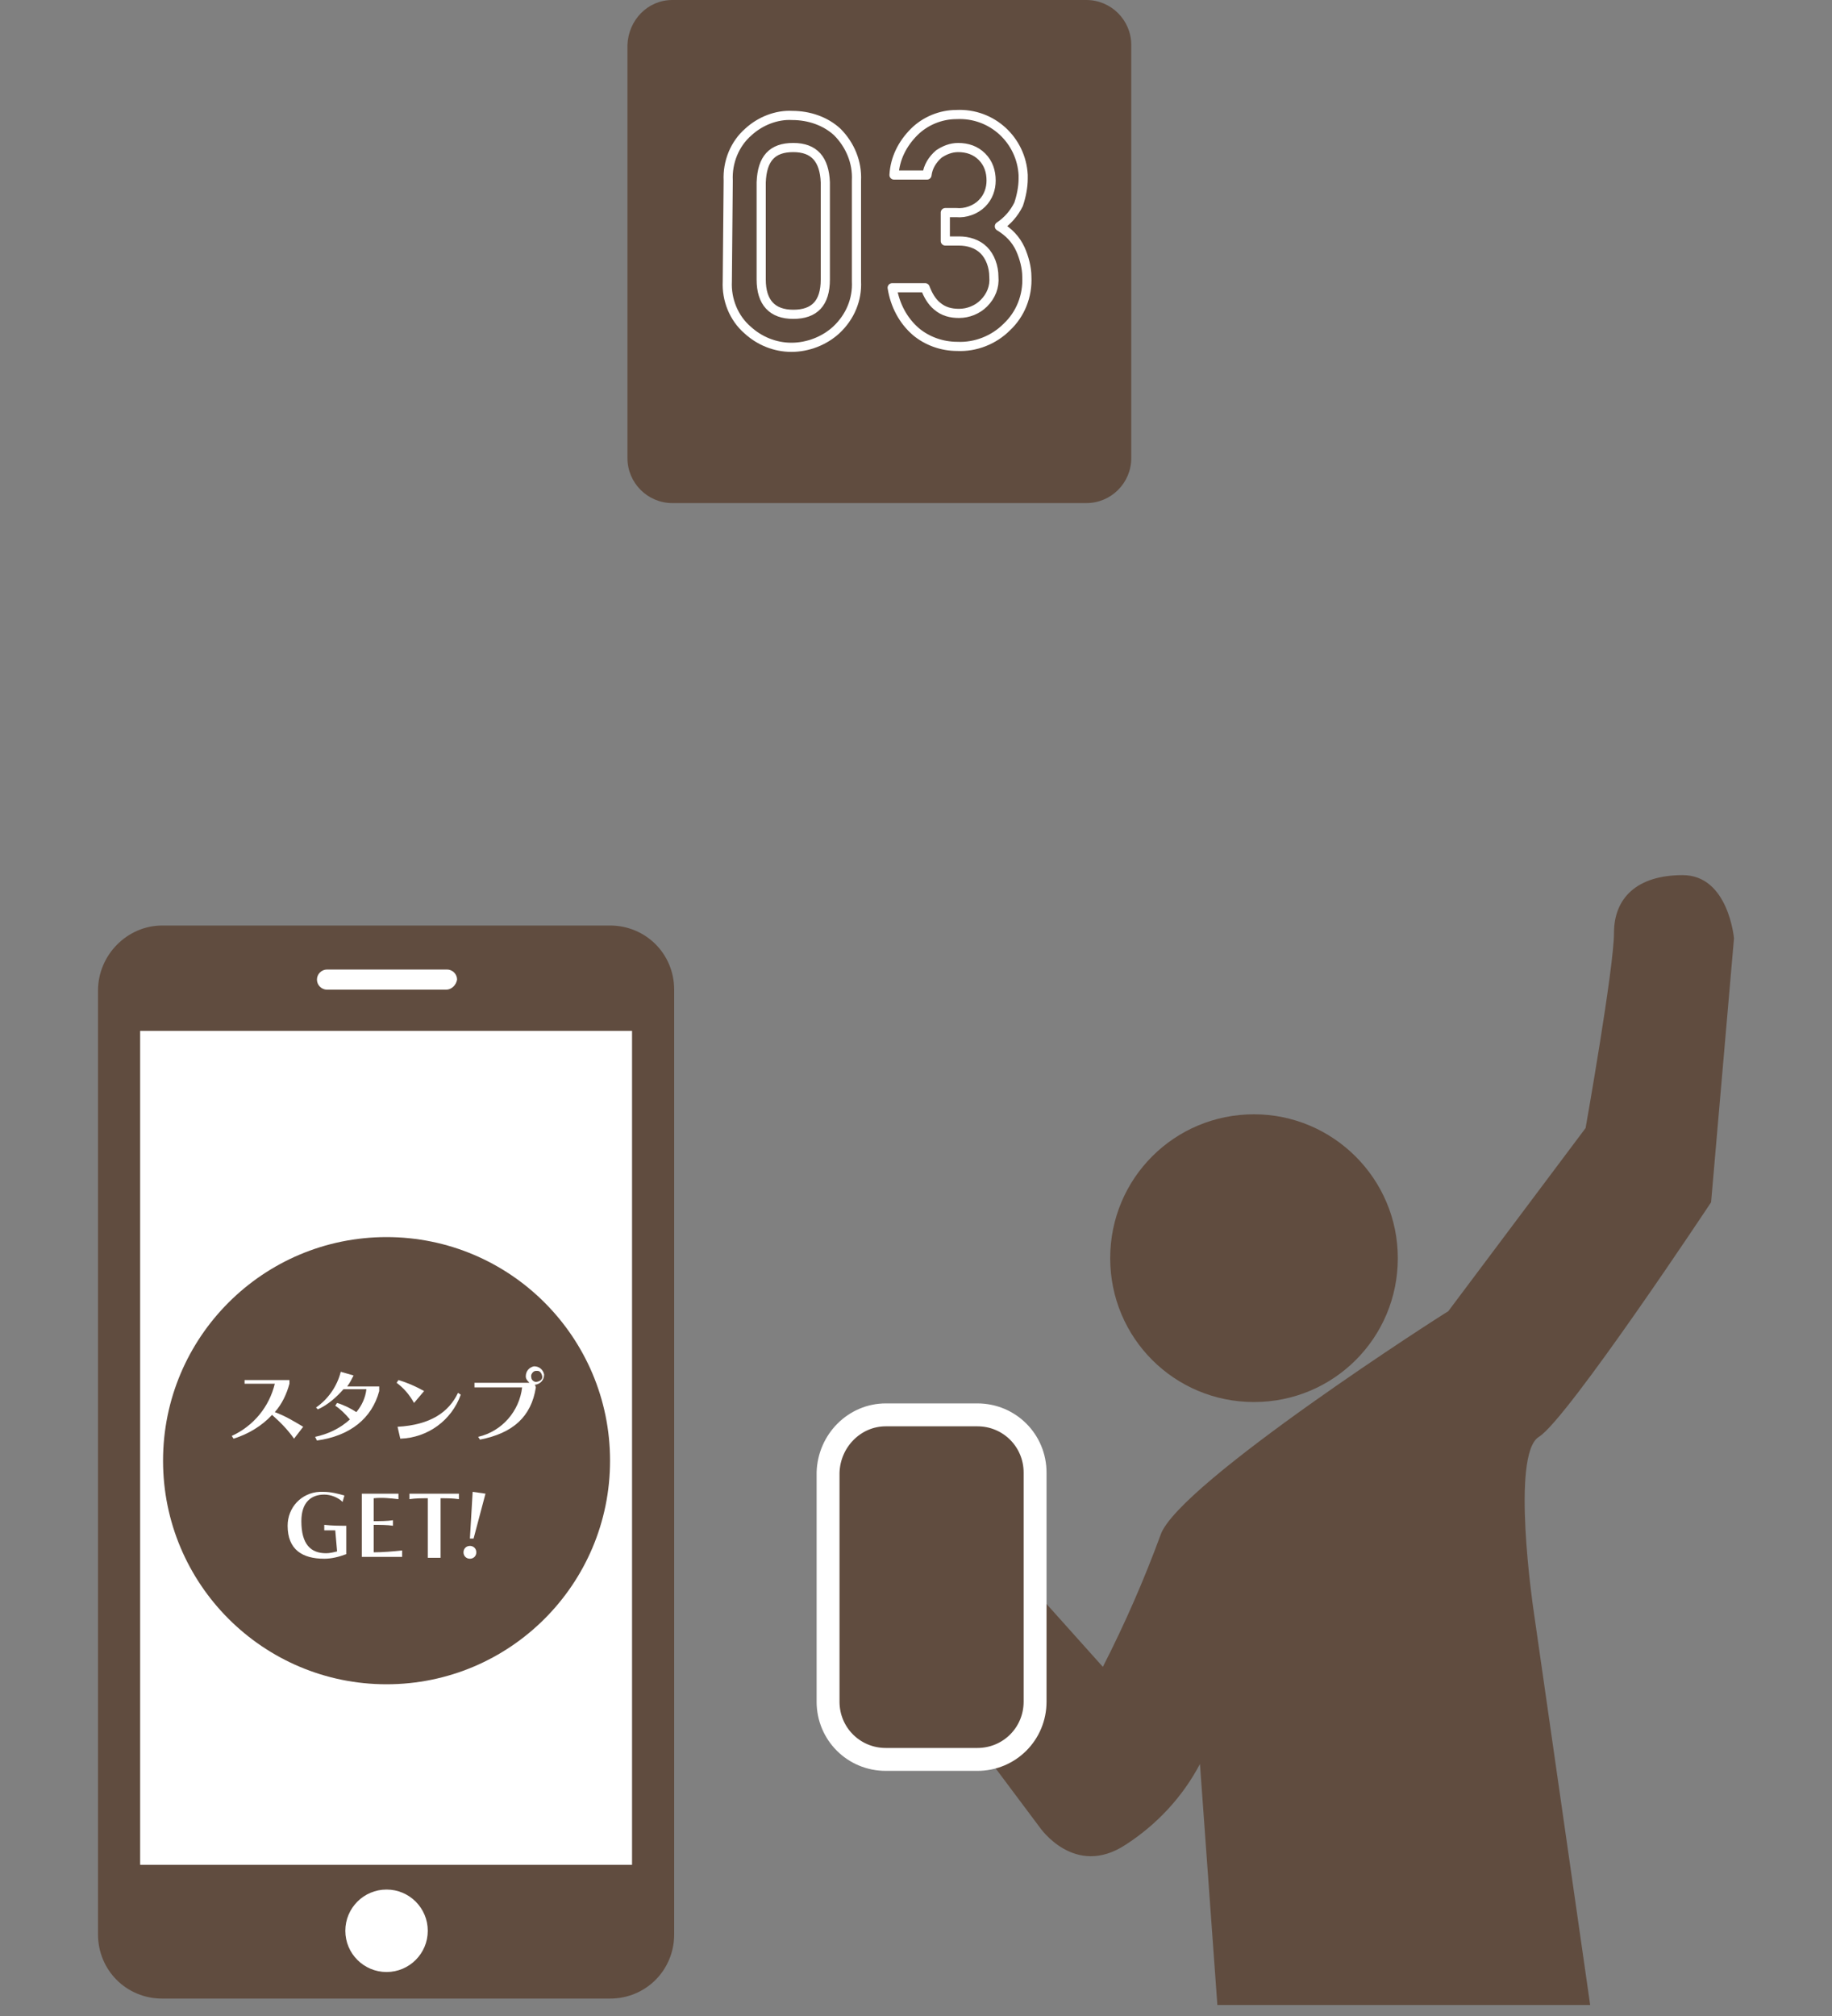 <?xml version="1.0" encoding="utf-8"?>
<!-- Generator: Adobe Illustrator 25.3.1, SVG Export Plug-In . SVG Version: 6.00 Build 0)  -->
<svg version="1.1" id="レイヤー_1" xmlns="http://www.w3.org/2000/svg" xmlns:xlink="http://www.w3.org/1999/xlink" x="0px"
	 y="0px" width="200px" height="220px" viewBox="0 0 200 220" style="enable-background:new 0 0 200 220;" xml:space="preserve">
<rect x="0" y="0" width="200" height="220" fill="#808080" stroke="none"/>
<style type="text/css">
	.st0{fill:#604C3F;}
	.st1{fill:#FFFFFF;}
	.st2{fill:#604C3F;stroke:#FFFFFF;stroke-width:2.5;stroke-miterlimit:10;}
	.st3{fill:none;stroke:#FFFFFF;stroke-linecap:round;stroke-linejoin:round;}
	.st4{fill:none;}
</style>
<g id="レイヤー_2_1_">
	<g id="デザイン">
		<path class="st0" d="M17.7,101h48.9c3.9,0,7,3.1,7,7v103.1c0,3.9-3.1,7-7,7H17.7c-3.9,0-7-3.1-7-7V108.1
			C10.7,104.2,13.9,101,17.7,101z"/>
		<path class="st1" d="M48.7,108H35.7c-0.6,0-1.1-0.5-1.1-1.1l0,0c0-0.6,0.5-1.1,1.1-1.1h13.1c0.6,0,1.1,0.5,1.1,1.1l0,0
			C49.8,107.5,49.3,108,48.7,108z"/>
		<circle class="st1" cx="42.2" cy="210.7" r="4.5"/>
		<rect x="15.3" y="112.5" class="st1" width="53.7" height="91"/>
		<circle class="st0" cx="42.2" cy="159.4" r="24.4"/>
		<path class="st1" d="M32.1,157c-0.7-1-1.5-1.8-2.4-2.6c-1.1,1.2-2.6,2.1-4.2,2.6l-0.2-0.3c2.4-1.1,4.1-3.2,4.7-5.7h-3.3v-0.4h4.9
			v0.4c-0.3,1.1-0.8,2.2-1.6,3.1c1.1,0.4,2.1,1,3.1,1.6L32.1,157z"/>
		<path class="st1" d="M41.4,151.8c-0.8,3-3.2,4.9-6.8,5.4l-0.2-0.4c1.4-0.3,2.7-0.9,3.8-1.9c-0.5-0.6-1-1.1-1.6-1.5l0.2-0.3
			c0.7,0.2,1.5,0.6,2.1,1c0.6-0.7,1-1.6,1.1-2.5h-2.5c-0.8,0.9-1.7,1.7-2.8,2.2l-0.2-0.2c1.3-0.9,2.3-2.3,2.7-3.9l1.4,0.4
			c-0.2,0.4-0.4,0.8-0.7,1.2h3.5L41.4,151.8z"/>
		<path class="st1" d="M45.2,153.1c-0.5-0.9-1.1-1.6-1.9-2.2l0.2-0.3c1,0.3,1.9,0.7,2.8,1.2L45.2,153.1z M50.3,152.2
			c-1,2.8-3.6,4.7-6.6,4.8l-0.3-1.3c3.6-0.2,5.6-1.6,6.6-3.7L50.3,152.2z"/>
		<path class="st1" d="M58.5,151.4c-0.5,3.2-2.5,5-6.1,5.7l-0.2-0.3c2.6-0.6,4.5-2.8,4.8-5.4h-5.2v-0.5h6c-0.2-0.2-0.4-0.4-0.4-0.7
			c0-0.6,0.4-1,0.9-1.1c0.6,0,1,0.4,1.1,0.9c0,0.6-0.4,1-0.9,1.1c0,0,0,0-0.1,0L58.5,151.4z M58.5,149.6c-0.3,0-0.6,0.4-0.5,0.7
			c0,0.3,0.3,0.5,0.5,0.5c0.3,0,0.7-0.2,0.7-0.5c0-0.3-0.2-0.7-0.5-0.7C58.6,149.6,58.6,149.6,58.5,149.6z"/>
		<path class="st1" d="M36.6,167c-0.2,0-0.9,0-1.2,0v-0.6c0.9,0.1,1.7,0.1,2.4,0.1v3.1c-0.8,0.3-1.6,0.5-2.4,0.5c-2.4,0-4-1-4-3.6
			c0-2,1.5-3.6,3.5-3.7c0.1,0,0.2,0,0.4,0c0.8,0,1.6,0.2,2.3,0.4l-0.2,0.7c-0.5-0.5-1.3-0.8-2-0.8c-1.4,0-2.5,0.8-2.5,2.9
			c0,2.5,1,3.5,2.7,3.5c0.4,0,0.8-0.1,1.2-0.2L36.6,167z"/>
		<path class="st1" d="M39.5,170v-7c0,0,2.5,0,4,0v0.6c-0.9-0.1-1.8-0.2-2.7-0.1v2.5c0.6,0,1.5,0,2.1-0.1v0.6
			c-0.6-0.1-1.5-0.1-2.1-0.1v3c1,0,2.1-0.1,3.1-0.2v0.7H39.5z"/>
		<path class="st1" d="M46.7,170v-6.5c-0.7,0-1.3,0-2,0.1V163c0.6,0,1.6,0,2.7,0s1.8,0,2.7,0v0.6c-0.7-0.1-1.3-0.1-2-0.1v6.5H46.7z"
			/>
		<path class="st1" d="M50.6,169.4c0-0.4,0.3-0.7,0.7-0.7c0.4,0,0.7,0.3,0.7,0.7c0,0.4-0.3,0.7-0.7,0.7
			C50.9,170.1,50.6,169.8,50.6,169.4C50.6,169.4,50.6,169.4,50.6,169.4z M51.3,167.9l0.3-5.1l1.4,0.2l-1.3,4.9L51.3,167.9z"/>
		<path class="st0" d="M152.6,137.3c0,8.7-7,15.7-15.7,15.7c-8.7,0-15.7-7-15.7-15.7s7-15.7,15.7-15.7c0,0,0,0,0,0
			C145.5,121.6,152.6,128.6,152.6,137.3C152.6,137.3,152.6,137.3,152.6,137.3z"/>
		<path class="st0" d="M126.7,167.5c-1.8,4.9-3.9,9.7-6.3,14.4l-11.2-12.5c0,0-4.4-5-8.8-0.6s0,13.1,0,13.1l13.1,17.5
			c0,0,3.8,5.6,9.4,1.9c3.4-2.2,6.2-5.2,8.1-8.8l1.9,26.3h40.7l-6.2-43.2c0,0-2.5-16.9,0.6-18.8s18.8-25.6,18.8-25.6l2.5-28.8
			c0,0-0.6-6.9-5.6-6.9s-7.5,2.5-7.5,6.3s-3.1,21.3-3.1,21.3l-15,20C158,143.1,128.6,161.9,126.7,167.5z"/>
		<path class="st2" d="M96.7,154.4h10c3.5,0,6.3,2.8,6.3,6.3v25c0,3.5-2.8,6.3-6.3,6.3h-10c-3.5,0-6.3-2.8-6.3-6.3v-25
			C90.5,157.2,93.3,154.4,96.7,154.4z"/>
		<path class="st0" d="M73.4,0h45.2c2.7,0,4.9,2.2,4.9,4.9V50c0,2.7-2.2,4.9-4.9,4.9H73.4c-2.7,0-4.9-2.2-4.9-4.9V4.9
			C68.6,2.2,70.7,0,73.4,0z"/>
		<path class="st3" d="M79.5,19.7c-0.1-2,0.7-4,2.2-5.3c1.3-1.2,3.1-1.9,4.8-1.8c1.8,0,3.6,0.6,4.9,1.8c1.4,1.4,2.2,3.3,2.1,5.3v11
			c0.1,2-0.7,3.9-2.2,5.3c-1.3,1.2-3.1,1.9-4.9,1.9c-1.8,0-3.5-0.7-4.8-1.9c-1.5-1.3-2.3-3.3-2.2-5.3L79.5,19.7z M90.1,19.9
			c-0.1-2.5-1.2-3.8-3.5-3.8c-2.3,0-3.4,1.2-3.5,3.8v10.6c0,2.5,1.2,3.8,3.5,3.8c2.3,0,3.5-1.2,3.5-3.8V19.9z"/>
		<path class="st3" d="M103.2,23.2h1.2c1,0.1,2.1-0.3,2.8-1c0.7-0.7,1-1.6,1-2.5c0-1-0.3-1.9-1-2.6c-0.7-0.7-1.6-1-2.6-1
			c-0.8,0-1.5,0.3-2.1,0.7c-0.7,0.6-1.2,1.4-1.3,2.3h-3.6c0.1-1.8,0.9-3.4,2.2-4.7c1.2-1.2,2.9-1.9,4.6-1.9c3.9-0.2,7.1,2.8,7.3,6.6
			c0,0.1,0,0.3,0,0.4c0,0.9-0.2,1.9-0.5,2.8c-0.5,1-1.2,1.8-2.1,2.4c1,0.6,1.8,1.4,2.3,2.5c0.4,0.9,0.7,2,0.7,3
			c0.1,2.1-0.7,4.1-2.2,5.5c-1.4,1.4-3.4,2.2-5.4,2.1c-1.7,0-3.3-0.6-4.5-1.6c-1.4-1.2-2.3-2.9-2.6-4.8h3.6c0.3,0.8,0.7,1.5,1.3,2
			c0.7,0.6,1.5,0.8,2.4,0.8c1,0,2-0.4,2.7-1.1c0.8-0.8,1.2-1.8,1.1-2.9c0-1.1-0.4-2.2-1.1-2.9c-0.7-0.7-1.7-1-2.7-1h-1.5V23.2z"/>
	</g>
</g>
<rect class="st4" width="200" height="220"/>
</svg>
